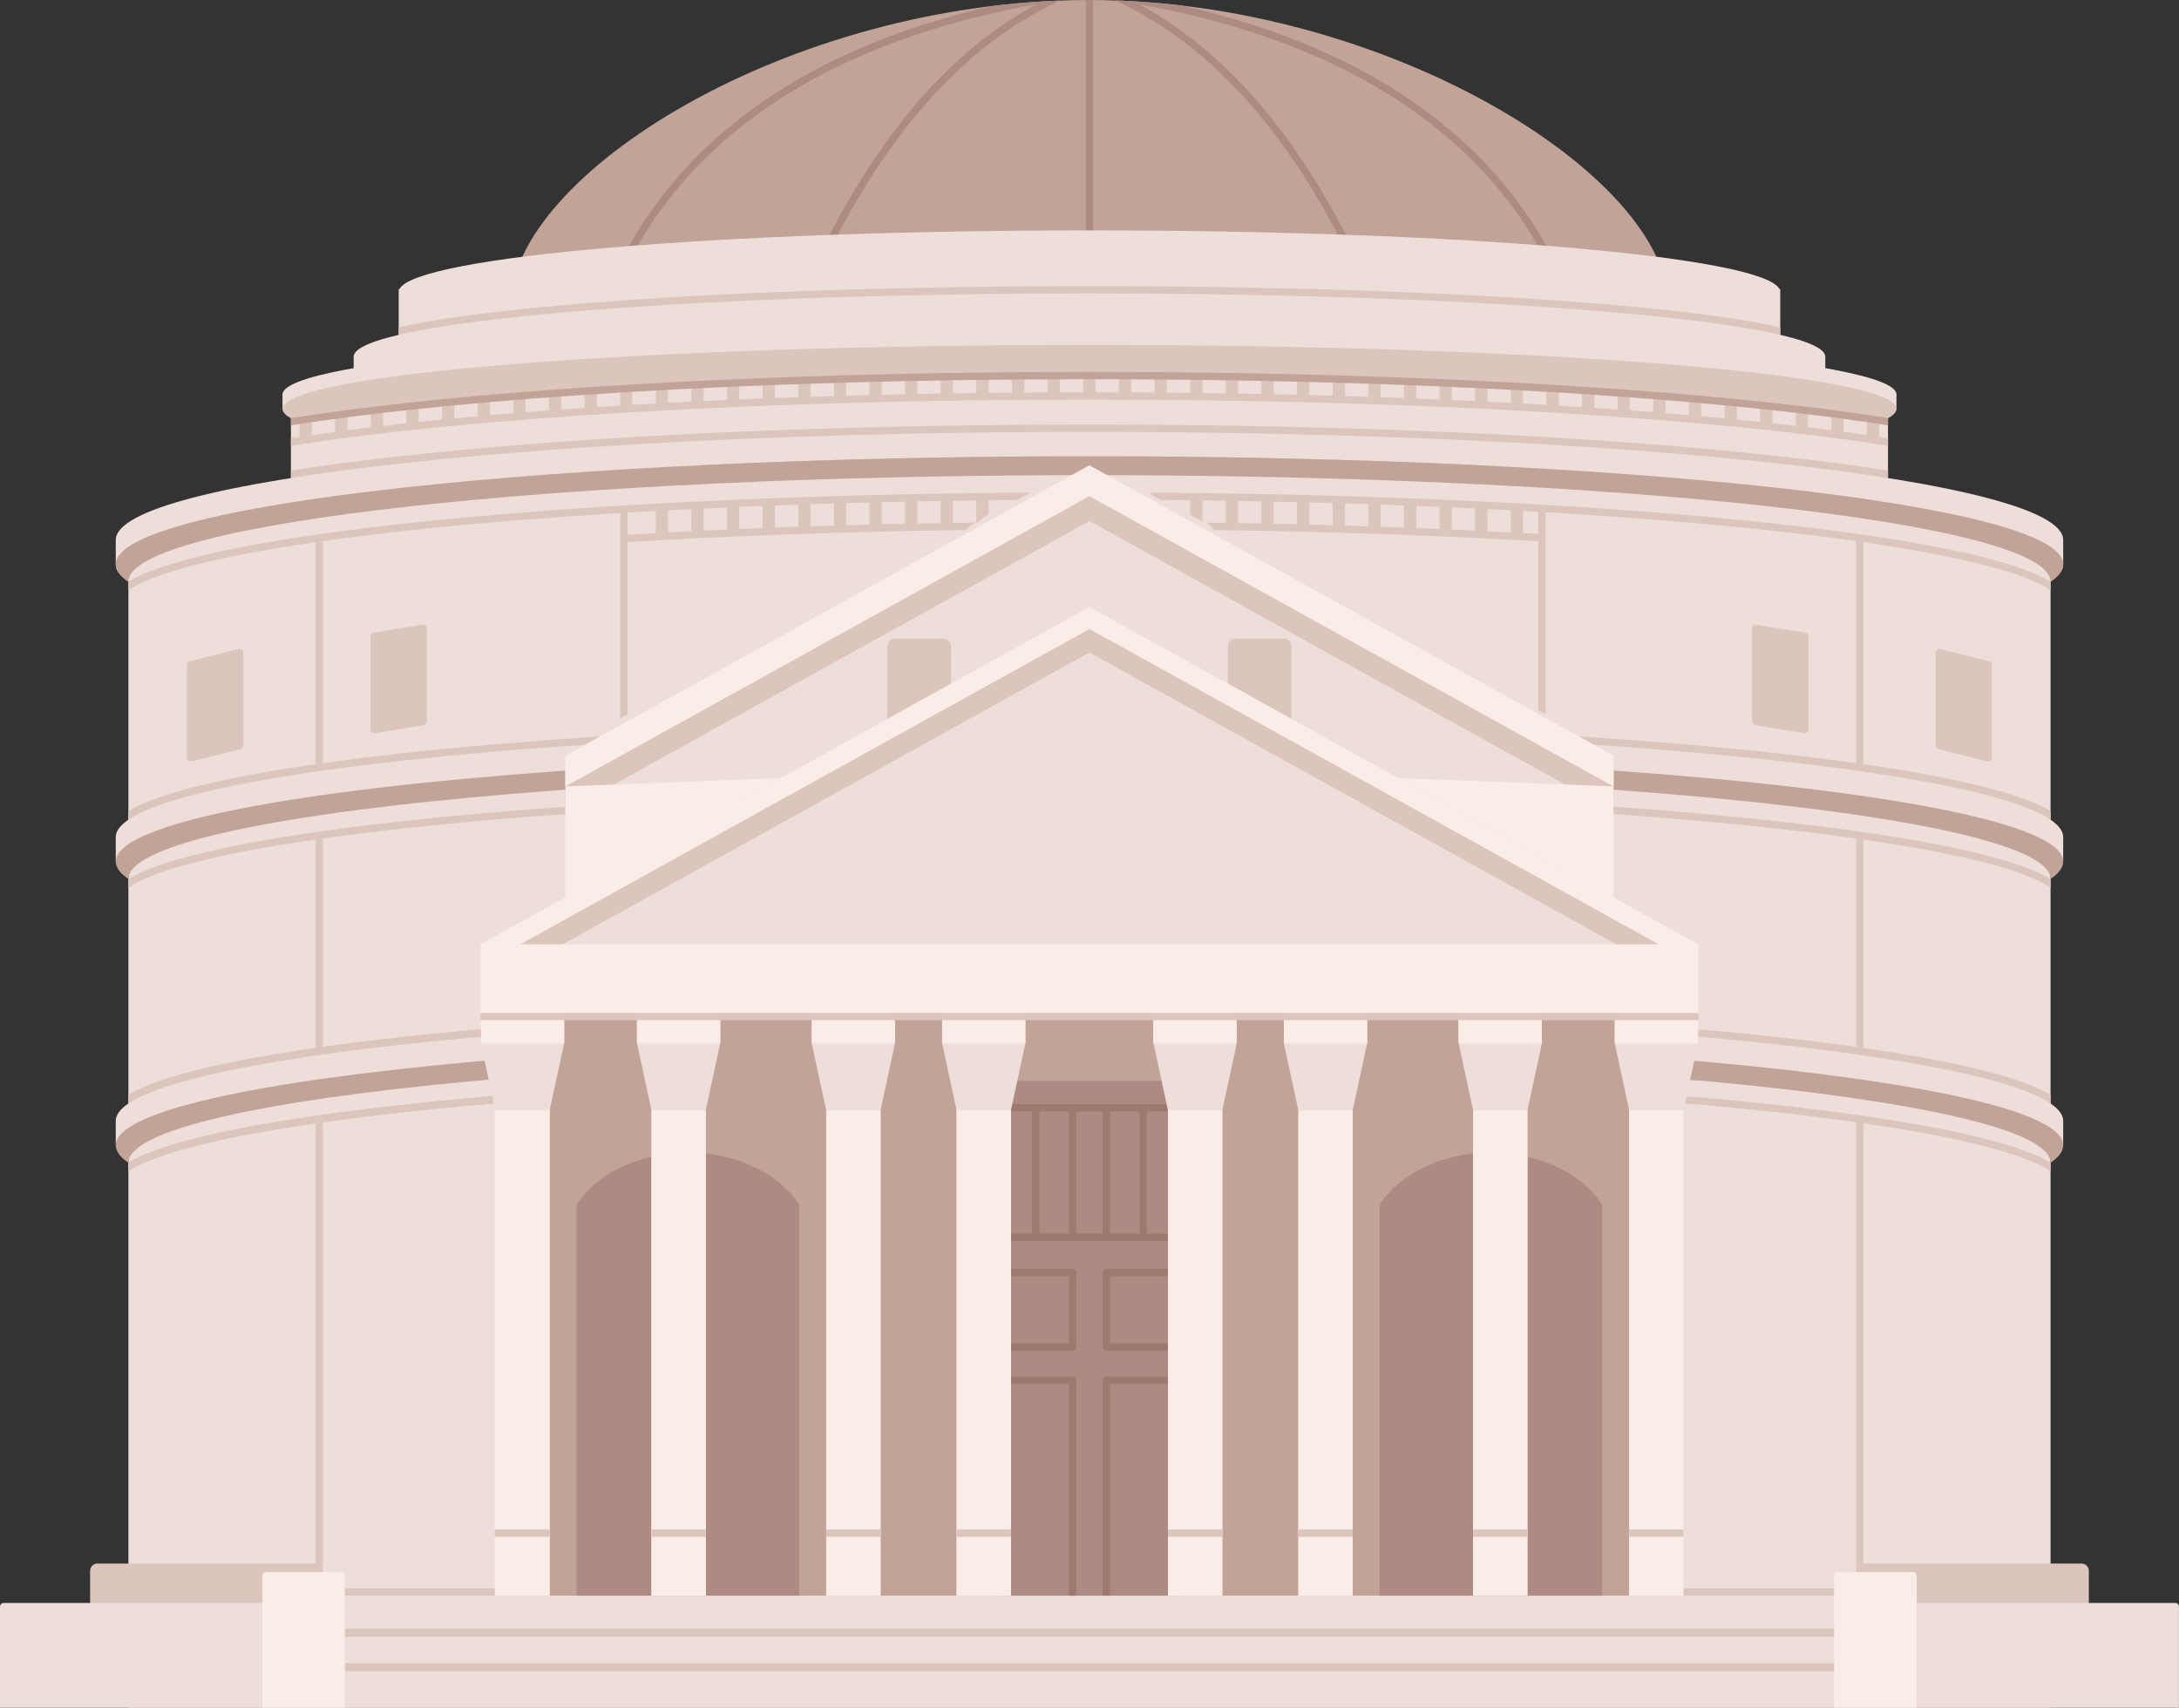 <?xml version="1.0" encoding="UTF-8"?><svg xmlns="http://www.w3.org/2000/svg" xmlns:xlink="http://www.w3.org/1999/xlink" height="1415.9" preserveAspectRatio="xMidYMid meet" version="1.0" viewBox="0.0 0.0 1806.4 1415.9" width="1806.4" zoomAndPan="magnify"><rect x="0.0" y="0.0" width="1806.4" height="1415.9" fill="#333333" stroke="none"/><defs><clipPath id="a"><path d="M 106 482 L 1700 482 L 1700 1415.949 L 106 1415.949 Z M 106 482"/></clipPath><clipPath id="b"><path d="M 0 1329 L 1806.359 1329 L 1806.359 1415.949 L 0 1415.949 Z M 0 1329"/></clipPath><clipPath id="c"><path d="M 217 1303 L 286 1303 L 286 1415.949 L 217 1415.949 Z M 217 1303"/></clipPath><clipPath id="d"><path d="M 1520 1303 L 1589 1303 L 1589 1415.949 L 1520 1415.949 Z M 1520 1303"/></clipPath></defs><g><g id="change1_1"><path d="M 1382.941 252.77 C 1382.941 359.27 1168.141 445.613 903.18 445.613 C 638.219 445.613 423.426 359.27 423.426 252.77 C 423.426 146.262 652.273 0.012 903.18 0.012 C 1149.672 0.012 1382.941 146.262 1382.941 252.77" fill="#c2a398"/></g><g id="change2_1"><path d="M 877.832 0.488 C 734.605 22.789 591.016 82.871 521.102 217.449 C 519.312 220.91 514.062 217.84 515.852 214.379 C 577.723 95.34 696.402 33.77 822.121 5.039 C 835.773 3.34 849.551 2.09 863.449 1.238 C 868.215 0.941 873.039 0.672 877.832 0.488" fill="#ad8b82"/></g><g id="change2_2"><path d="M 878.836 0.461 C 772.414 49.578 705.383 159.039 661.477 265.82 C 660.02 269.371 654.133 267.82 655.617 264.211 C 698.406 160.191 762.797 53.711 863.449 1.238 C 868.547 0.91 873.707 0.641 878.836 0.461" fill="#ad8b82"/></g><g id="change2_3"><path d="M 906.203 0.031 L 906.203 375.148 C 906.203 379.059 900.137 379.059 900.137 375.148 L 900.137 0.031 C 901.137 0 902.168 0 903.172 0 C 904.172 0 905.203 0 906.203 0.031" fill="#ad8b82"/></g><g id="change2_4"><path d="M 1282.512 217.449 C 1212.5 82.691 1068.672 22.641 925.262 0.422 C 930.148 0.578 935.004 0.762 939.855 1.059 C 953.059 1.82 966.164 2.969 979.184 4.52 C 1105.719 33.012 1225.52 94.609 1287.73 214.379 C 1289.551 217.84 1284.301 220.91 1282.512 217.449" fill="#ad8b82"/></g><g id="change2_5"><path d="M 1142.129 265.82 C 1098.23 158.98 1031.129 49.461 924.594 0.391 C 929.691 0.551 934.789 0.762 939.855 1.059 C 1040.66 53.5 1105.172 160.07 1147.988 264.211 C 1149.48 267.82 1143.59 269.371 1142.129 265.82" fill="#ad8b82"/></g><g id="change3_2"><path d="M 903.18 243.309 C 566.285 243.309 293.176 266.789 293.176 295.77 L 293.176 307.609 L 305.797 307.609 L 305.797 306.43 C 363.086 330.289 608.77 348.219 903.18 348.219 C 1197.59 348.219 1443.281 330.289 1500.559 306.43 L 1500.559 307.609 L 1513.191 307.609 L 1513.191 295.77 C 1513.191 266.789 1240.078 243.309 903.18 243.309" fill="#edded9"/></g><g id="change3_3"><path d="M 1475.219 239.719 C 1461.551 212.629 1210.691 191.031 903.18 191.031 C 595.672 191.031 344.809 212.629 331.141 239.719 L 330.523 239.719 L 330.523 280.871 L 419.262 280.871 C 520.805 295.129 699.57 304.602 903.18 304.602 C 1106.789 304.602 1285.559 295.129 1387.102 280.871 L 1475.84 280.871 L 1475.84 239.719 L 1475.219 239.719" fill="#edded9"/></g><g id="change4_1"><path d="M 1466.461 269.398 C 1435.512 263.121 1391.289 257.469 1335.039 252.621 C 1283.301 248.16 1223.91 244.609 1159.398 242.059 C 1080.109 238.898 993.113 237.23 903.172 237.23 C 813.23 237.23 726.23 238.898 646.973 242.059 C 582.457 244.609 523.074 248.16 471.336 252.621 C 415.078 257.469 370.863 263.121 339.914 269.398 C 336.605 270.07 333.48 270.73 330.535 271.398 L 330.535 277.621 C 416.289 257.602 640.324 243.301 903.172 243.301 C 1166.051 243.301 1390.078 257.602 1475.828 277.621 L 1475.828 271.398 C 1472.891 270.73 1469.77 270.07 1466.461 269.398" fill="#dbc5bd"/></g><g id="change3_4"><path d="M 1710.398 467.875 C 1710.398 517.336 1349 557.43 903.18 557.43 C 457.367 557.43 95.961 517.336 95.961 467.875 C 95.961 418.414 457.367 378.32 903.18 378.32 C 1349 378.32 1710.398 418.414 1710.398 467.875" fill="#edded9"/></g><g clip-path="url(#a)" id="change3_20"><path d="M 1699.922 1415.949 L 106.441 1415.949 L 106.441 482.367 L 1699.922 482.367 L 1699.922 1415.949" fill="#edded9"/></g><g id="change3_5"><path d="M 903.18 358.09 C 457.367 358.09 95.961 398.18 95.961 447.645 L 95.961 467.875 L 112.664 467.875 L 112.664 465.848 C 188.473 506.578 513.586 537.199 903.18 537.199 C 1292.77 537.199 1617.891 506.578 1693.699 465.848 L 1693.699 467.875 L 1710.398 467.875 L 1710.398 447.645 C 1710.398 398.18 1349 358.09 903.18 358.09" fill="#edded9"/></g><g id="change3_6"><path d="M 903.18 604.582 C 457.367 604.582 95.961 644.676 95.961 694.137 L 95.961 714.367 L 112.664 714.367 L 112.664 712.34 C 188.473 753.07 513.586 783.691 903.18 783.691 C 1292.77 783.691 1617.891 753.07 1693.699 712.34 L 1693.699 714.367 L 1710.398 714.367 L 1710.398 694.137 C 1710.398 644.676 1349 604.582 903.18 604.582" fill="#edded9"/></g><g id="change3_7"><path d="M 903.18 839.867 C 457.367 839.867 95.961 879.965 95.961 929.426 L 95.961 949.656 L 112.664 949.656 L 112.664 947.629 C 188.473 988.359 513.586 1018.98 903.18 1018.98 C 1292.77 1018.98 1617.891 988.359 1693.699 947.629 L 1693.699 949.656 L 1710.398 949.656 L 1710.398 929.426 C 1710.398 879.965 1349 839.867 903.18 839.867" fill="#edded9"/></g><g id="change4_2"><path d="M 1544.75 931.344 L 1544.75 1296.441 L 1538.711 1296.441 L 1538.711 930.496 C 1540.738 930.797 1542.738 931.07 1544.75 931.344" fill="#dbc5bd"/></g><g id="change3_8"><path d="M 1572.172 327.09 C 1572.172 356.422 1272.648 380.191 903.18 380.191 C 533.707 380.191 234.188 356.422 234.188 327.09 C 234.188 297.762 533.707 273.988 903.18 273.988 C 1272.648 273.988 1572.172 297.762 1572.172 327.09" fill="#edded9"/></g><g id="change3_9"><path d="M 234.188 327.09 L 234.188 339.09 L 248.031 339.09 L 248.031 327.09 L 234.188 327.09" fill="#edded9"/></g><g id="change3_10"><path d="M 1558.328 327.09 L 1558.328 339.09 L 1572.172 339.09 L 1572.172 327.09 L 1558.328 327.09" fill="#edded9"/></g><g id="change4_3"><path d="M 1572.172 339.09 C 1572.172 368.41 1272.648 392.191 903.18 392.191 C 533.707 392.191 234.188 368.41 234.188 339.09 C 234.188 309.762 533.707 285.98 903.18 285.98 C 1272.648 285.98 1572.172 309.762 1572.172 339.09" fill="#dbc5bd"/></g><g id="change3_11"><path d="M 1565.172 346.512 L 1565.172 416.609 C 1419.238 393.461 1177.148 378.309 903.172 378.309 C 629.188 378.309 387.098 393.461 241.172 416.609 L 241.172 346.512 C 241.172 346.512 439.441 310.012 903.172 310.012 C 1341.711 310.012 1565.172 346.512 1565.172 346.512" fill="#edded9"/></g><g id="change4_4"><path d="M 553.801 442.266 L 543.648 442.266 L 543.648 420.348 L 553.801 420.348 L 553.801 442.266" fill="#dbc5bd"/></g><g id="change4_5"><path d="M 583.324 440.676 L 573.176 440.676 L 573.176 418.758 L 583.324 418.758 L 583.324 440.676" fill="#dbc5bd"/></g><g id="change4_6"><path d="M 612.852 439.246 L 602.699 439.246 L 602.699 417.332 L 612.852 417.332 L 612.852 439.246" fill="#dbc5bd"/></g><g id="change4_7"><path d="M 642.406 437.977 L 632.254 437.977 L 632.254 416.059 L 642.406 416.059 L 642.406 437.977" fill="#dbc5bd"/></g><g id="change4_8"><path d="M 671.93 436.84 L 661.781 436.84 L 661.781 414.93 L 671.93 414.93 L 671.93 436.84" fill="#dbc5bd"/></g><g id="change4_9"><path d="M 701.457 435.848 L 691.305 435.848 L 691.305 413.93 L 701.457 413.93 L 701.457 435.848" fill="#dbc5bd"/></g><g id="change4_10"><path d="M 730.98 435.008 L 720.832 435.008 L 720.832 413.09 L 730.98 413.09 L 730.98 435.008" fill="#dbc5bd"/></g><g id="change4_11"><path d="M 760.508 434.266 L 750.355 434.266 L 750.355 412.352 L 760.508 412.352 L 760.508 434.266" fill="#dbc5bd"/></g><g id="change4_12"><path d="M 790.031 433.691 L 779.883 433.691 L 779.883 411.781 L 790.031 411.781 L 790.031 433.691" fill="#dbc5bd"/></g><g id="change4_13"><path d="M 816 428.719 C 817.145 427.855 818.359 427.113 819.586 426.391 L 819.586 411.328 L 809.434 411.328 L 809.434 433.242 L 810.246 433.242 C 812.145 431.715 814.047 430.188 816 428.719" fill="#dbc5bd"/></g><g id="change4_14"><path d="M 1252.469 442.266 L 1262.621 442.266 L 1262.621 420.348 L 1252.469 420.348 L 1252.469 442.266" fill="#dbc5bd"/></g><g id="change4_15"><path d="M 1222.941 440.676 L 1233.09 440.676 L 1233.09 418.758 L 1222.941 418.758 L 1222.941 440.676" fill="#dbc5bd"/></g><g id="change4_16"><path d="M 1193.422 439.246 L 1203.57 439.246 L 1203.57 417.332 L 1193.422 417.332 L 1193.422 439.246" fill="#dbc5bd"/></g><g id="change4_17"><path d="M 1163.859 437.977 L 1174.012 437.977 L 1174.012 416.059 L 1163.859 416.059 L 1163.859 437.977" fill="#dbc5bd"/></g><g id="change4_18"><path d="M 1134.34 436.84 L 1144.488 436.84 L 1144.488 414.93 L 1134.34 414.93 L 1134.34 436.84" fill="#dbc5bd"/></g><g id="change4_19"><path d="M 1104.809 435.848 L 1114.961 435.848 L 1114.961 413.93 L 1104.809 413.93 L 1104.809 435.848" fill="#dbc5bd"/></g><g id="change4_20"><path d="M 1075.289 435.008 L 1085.441 435.008 L 1085.441 413.09 L 1075.289 413.09 L 1075.289 435.008" fill="#dbc5bd"/></g><g id="change4_21"><path d="M 1045.762 434.266 L 1055.91 434.266 L 1055.91 412.352 L 1045.762 412.352 L 1045.762 434.266" fill="#dbc5bd"/></g><g id="change4_22"><path d="M 1016.238 433.691 L 1026.391 433.691 L 1026.391 411.781 L 1016.238 411.781 L 1016.238 433.691" fill="#dbc5bd"/></g><g id="change4_23"><path d="M 987.027 426.945 C 988.504 427.965 990.031 428.855 991.668 429.598 C 993.52 430.438 995.203 431.348 996.832 432.336 L 996.832 411.328 L 986.684 411.328 L 986.684 426.664 C 986.812 426.77 986.938 426.875 987.027 426.945" fill="#dbc5bd"/></g><g id="change4_24"><path d="M 258.52 366.961 L 248.367 368.379 L 248.367 346.461 L 258.52 346.461 L 258.52 366.961" fill="#dbc5bd"/></g><g id="change4_25"><path d="M 288.047 362.879 L 277.895 363.98 L 277.895 342.07 L 288.047 342.07 L 288.047 362.879" fill="#dbc5bd"/></g><g id="change4_26"><path d="M 317.57 359.238 L 307.422 360.211 L 307.422 338.301 L 317.57 338.301 L 317.57 359.238" fill="#dbc5bd"/></g><g id="change4_27"><path d="M 347.094 355.809 L 336.945 355.809 L 336.945 333.898 L 347.094 333.898 L 347.094 355.809" fill="#dbc5bd"/></g><g id="change4_28"><path d="M 376.621 353 L 366.469 353.449 L 366.469 331.531 L 376.621 331.531 L 376.621 353" fill="#dbc5bd"/></g><g id="change4_29"><path d="M 406.176 350.309 L 396.023 350.57 L 396.023 328.66 L 406.176 328.66 L 406.176 350.309" fill="#dbc5bd"/></g><g id="change4_30"><path d="M 435.699 347.871 L 425.551 348.039 L 425.551 326.121 L 435.699 326.121 L 435.699 347.871" fill="#dbc5bd"/></g><g id="change4_31"><path d="M 465.227 345.531 L 455.074 345.691 L 455.074 323.77 L 465.227 323.77 L 465.227 345.531" fill="#dbc5bd"/></g><g id="change4_32"><path d="M 494.75 343.59 L 484.602 343.59 L 484.602 321.672 L 494.75 321.672 L 494.75 343.59" fill="#dbc5bd"/></g><g id="change4_33"><path d="M 524.277 341.621 L 514.125 341.621 L 514.125 319.699 L 524.277 319.699 L 524.277 341.621" fill="#dbc5bd"/></g><g id="change4_34"><path d="M 553.801 339.859 L 543.648 339.859 L 543.648 317.941 L 553.801 317.941 L 553.801 339.859" fill="#dbc5bd"/></g><g id="change4_35"><path d="M 583.324 338.27 L 573.176 338.27 L 573.176 316.352 L 583.324 316.352 L 583.324 338.27" fill="#dbc5bd"/></g><g id="change4_36"><path d="M 612.852 336.84 L 602.699 336.84 L 602.699 314.922 L 612.852 314.922 L 612.852 336.84" fill="#dbc5bd"/></g><g id="change4_37"><path d="M 642.406 335.57 L 632.254 335.57 L 632.254 313.648 L 642.406 313.648 L 642.406 335.57" fill="#dbc5bd"/></g><g id="change4_38"><path d="M 671.93 334.43 L 661.781 334.43 L 661.781 312.52 L 671.93 312.52 L 671.93 334.43" fill="#dbc5bd"/></g><g id="change4_39"><path d="M 701.457 333.441 L 691.305 333.441 L 691.305 311.531 L 701.457 311.531 L 701.457 333.441" fill="#dbc5bd"/></g><g id="change4_40"><path d="M 730.98 332.602 L 720.832 332.602 L 720.832 310.68 L 730.98 310.68 L 730.98 332.602" fill="#dbc5bd"/></g><g id="change4_41"><path d="M 760.508 331.859 L 750.355 331.859 L 750.355 309.941 L 760.508 309.941 L 760.508 331.859" fill="#dbc5bd"/></g><g id="change4_42"><path d="M 790.031 331.281 L 779.883 331.281 L 779.883 309.371 L 790.031 309.371 L 790.031 331.281" fill="#dbc5bd"/></g><g id="change4_43"><path d="M 819.586 330.84 L 809.434 330.84 L 809.434 308.922 L 819.586 308.922 L 819.586 330.84" fill="#dbc5bd"/></g><g id="change4_44"><path d="M 849.109 330.43 L 838.961 330.43 L 838.961 308.512 L 849.109 308.512 L 849.109 330.43" fill="#dbc5bd"/></g><g id="change4_45"><path d="M 878.637 330.238 L 868.484 330.238 L 868.484 308.32 L 878.637 308.32 L 878.637 330.238" fill="#dbc5bd"/></g><g id="change4_46"><path d="M 908.16 330.102 L 898.012 330.102 L 898.012 308.191 L 908.16 308.191 L 908.16 330.102" fill="#dbc5bd"/></g><g id="change4_47"><path d="M 1547.75 366.949 L 1557.898 368.379 L 1557.898 346.461 L 1547.75 346.461 L 1547.75 366.949" fill="#dbc5bd"/></g><g id="change4_48"><path d="M 1518.219 362.871 L 1528.371 363.98 L 1528.371 342.07 L 1518.219 342.07 L 1518.219 362.871" fill="#dbc5bd"/></g><g id="change4_49"><path d="M 1488.699 359.23 L 1498.852 360.211 L 1498.852 338.301 L 1488.699 338.301 L 1488.699 359.23" fill="#dbc5bd"/></g><g id="change4_50"><path d="M 1459.172 355.809 L 1469.32 355.809 L 1469.32 333.898 L 1459.172 333.898 L 1459.172 355.809" fill="#dbc5bd"/></g><g id="change4_51"><path d="M 1429.648 352.988 L 1439.801 353.449 L 1439.801 331.531 L 1429.648 331.531 L 1429.648 352.988" fill="#dbc5bd"/></g><g id="change4_52"><path d="M 1400.09 350.309 L 1410.238 350.57 L 1410.238 328.66 L 1400.09 328.66 L 1400.09 350.309" fill="#dbc5bd"/></g><g id="change4_53"><path d="M 1370.57 347.691 L 1380.719 348.039 L 1380.719 326.121 L 1370.57 326.121 L 1370.57 347.691" fill="#dbc5bd"/></g><g id="change4_54"><path d="M 1341.039 345.691 L 1351.191 345.691 L 1351.191 323.77 L 1341.039 323.77 L 1341.039 345.691" fill="#dbc5bd"/></g><g id="change4_55"><path d="M 1311.52 343.59 L 1321.672 343.59 L 1321.672 321.672 L 1311.52 321.672 L 1311.52 343.59" fill="#dbc5bd"/></g><g id="change4_56"><path d="M 1281.988 341.621 L 1292.141 341.621 L 1292.141 319.699 L 1281.988 319.699 L 1281.988 341.621" fill="#dbc5bd"/></g><g id="change4_57"><path d="M 1252.469 339.859 L 1262.621 339.859 L 1262.621 317.941 L 1252.469 317.941 L 1252.469 339.859" fill="#dbc5bd"/></g><g id="change4_58"><path d="M 1222.941 338.27 L 1233.09 338.27 L 1233.09 316.352 L 1222.941 316.352 L 1222.941 338.27" fill="#dbc5bd"/></g><g id="change4_59"><path d="M 1193.422 336.84 L 1203.57 336.84 L 1203.57 314.922 L 1193.422 314.922 L 1193.422 336.84" fill="#dbc5bd"/></g><g id="change4_60"><path d="M 1163.859 335.57 L 1174.012 335.57 L 1174.012 313.648 L 1163.859 313.648 L 1163.859 335.57" fill="#dbc5bd"/></g><g id="change4_61"><path d="M 1134.34 334.43 L 1144.488 334.43 L 1144.488 312.52 L 1134.34 312.52 L 1134.34 334.43" fill="#dbc5bd"/></g><g id="change4_62"><path d="M 1104.809 333.441 L 1114.961 333.441 L 1114.961 311.531 L 1104.809 311.531 L 1104.809 333.441" fill="#dbc5bd"/></g><g id="change4_63"><path d="M 1075.289 332.602 L 1085.441 332.602 L 1085.441 310.68 L 1075.289 310.68 L 1075.289 332.602" fill="#dbc5bd"/></g><g id="change4_64"><path d="M 1045.762 331.859 L 1055.91 331.859 L 1055.91 309.941 L 1045.762 309.941 L 1045.762 331.859" fill="#dbc5bd"/></g><g id="change4_65"><path d="M 1016.238 331.281 L 1026.391 331.281 L 1026.391 309.371 L 1016.238 309.371 L 1016.238 331.281" fill="#dbc5bd"/></g><g id="change4_66"><path d="M 986.684 330.84 L 996.832 330.84 L 996.832 308.922 L 986.684 308.922 L 986.684 330.84" fill="#dbc5bd"/></g><g id="change4_67"><path d="M 957.156 330.43 L 967.309 330.43 L 967.309 308.512 L 957.156 308.512 L 957.156 330.43" fill="#dbc5bd"/></g><g id="change4_68"><path d="M 927.633 330.238 L 937.781 330.238 L 937.781 308.32 L 927.633 308.32 L 927.633 330.238" fill="#dbc5bd"/></g><g id="change4_69"><path d="M 455.711 788.914 L 904.656 540.176 L 903.148 521.453 L 424.004 786.938 L 455.711 788.914" fill="#dbc5bd"/></g><g id="change4_70"><path d="M 1350.609 788.914 L 901.66 540.176 L 903.148 521.453 L 1382.309 786.938 L 1350.609 788.914" fill="#dbc5bd"/></g><g id="change4_71"><path d="M 267.633 1368.57 L 74.695 1368.57 L 74.695 1302.512 C 74.695 1299.16 77.41 1296.441 80.766 1296.441 L 267.633 1296.441 L 267.633 1368.57" fill="#dbc5bd"/></g><g id="change4_72"><path d="M 1731.66 1368.57 L 1538.711 1368.57 L 1538.711 1296.441 L 1725.59 1296.441 C 1728.941 1296.441 1731.66 1299.16 1731.66 1302.512 L 1731.66 1368.57" fill="#dbc5bd"/></g><g id="change4_73"><path d="M 157.844 945.004 C 134.633 951.07 117.609 957.383 106.441 964.09 L 106.441 971.281 C 138.637 949.254 243.203 929.922 392.137 916.418 L 409.418 914.988 L 408.094 908.84 L 392.137 910.289 C 371.23 912.199 351.078 914.203 331.719 916.359 C 257.285 924.613 198.812 934.262 157.844 945.004 Z M 1648.5 945.004 C 1607.559 934.262 1549.059 924.613 1474.648 916.359 C 1455.289 914.203 1435.109 912.172 1414.199 910.289 L 1398.18 909.023 L 1396.898 914.988 L 1414.199 916.387 C 1563.172 929.922 1667.73 949.254 1699.93 971.281 L 1699.93 964.09 C 1688.73 957.383 1671.711 951.07 1648.5 945.004" fill="#dbc5bd"/></g><g id="change1_2"><path d="M 898.695 839.867 L 410.641 839.867 L 410.641 1323.051 L 1393.051 1323.051 L 1393.051 839.867 L 898.695 839.867" fill="#c2a398"/></g><g id="change2_6"><path d="M 903.18 896.203 L 831.523 896.203 L 831.523 1323.051 L 974.793 1323.051 L 974.793 896.203 L 903.18 896.203" fill="#ad8b82"/></g><g id="change5_1"><path d="M 889.184 1119.91 L 831.527 1119.91 L 831.527 1113.84 L 889.184 1113.84 C 893.098 1113.84 893.098 1119.91 889.184 1119.91" fill="#9e796f"/></g><g id="change5_2"><path d="M 920.211 1028.93 L 831.527 1028.93 L 831.527 1022.859 L 920.211 1022.859 C 924.125 1022.859 924.125 1028.93 920.211 1028.93" fill="#9e796f"/></g><g id="change5_3"><path d="M 920.211 921.574 L 831.527 921.574 L 831.527 915.504 L 920.211 915.504 C 924.125 915.504 924.125 921.574 920.211 921.574" fill="#9e796f"/></g><g id="change5_4"><path d="M 892.094 1144.91 C 891.973 1146.309 891.004 1147.578 889.184 1147.578 L 831.527 1147.578 L 831.527 1141.512 L 889.184 1141.512 C 889.363 1141.512 889.574 1141.539 889.758 1141.57 C 891.457 1141.852 892.246 1143.422 892.094 1144.91" fill="#9e796f"/></g><g id="change5_5"><path d="M 889.184 1058.281 L 831.527 1058.281 L 831.527 1052.211 L 889.184 1052.211 C 893.098 1052.211 893.098 1058.281 889.184 1058.281" fill="#9e796f"/></g><g id="change5_6"><path d="M 892.211 1116.859 C 892.211 1096.531 892.211 1076.191 892.211 1055.859 C 892.211 1051.961 886.141 1051.949 886.141 1055.859 C 886.141 1076.191 886.141 1096.531 886.141 1116.859 C 886.141 1120.77 892.211 1120.77 892.211 1116.859" fill="#9e796f"/></g><g id="change5_7"><path d="M 892.211 1025.91 C 892.211 990.113 892.211 954.324 892.211 918.531 C 892.211 914.629 886.141 914.621 886.141 918.531 C 886.141 954.324 886.141 990.113 886.141 1025.91 C 886.141 1029.809 892.211 1029.82 892.211 1025.91" fill="#9e796f"/></g><g id="change5_8"><path d="M 892.215 1146.34 L 892.215 1322.609 C 892.215 1322.762 892.215 1322.91 892.188 1323.059 L 886.176 1323.059 C 886.148 1322.91 886.148 1322.762 886.148 1322.609 L 886.148 1146.34 C 886.148 1143.121 887.664 1141.512 889.184 1141.512 C 889.363 1141.512 889.574 1141.539 889.758 1141.57 C 890.82 1141.879 891.789 1142.969 892.094 1144.91 C 892.188 1145.328 892.215 1145.82 892.215 1146.34" fill="#9e796f"/></g><g id="change5_9"><path d="M 861.711 1025.91 C 861.711 990.113 861.711 954.324 861.711 918.531 C 861.711 914.629 855.641 914.621 855.641 918.531 C 855.641 954.324 855.641 990.113 855.641 1025.91 C 855.641 1029.809 861.711 1029.82 861.711 1025.91" fill="#9e796f"/></g><g id="change2_7"><path d="M 662.316 998.535 C 662.293 998.48 662.266 998.438 662.238 998.387 C 662.211 998.34 662.195 998.293 662.164 998.246 C 642.586 968.75 604.035 955.883 570.309 955.336 C 536.574 955.883 498.027 968.75 478.449 998.246 C 478.422 998.293 478.406 998.336 478.379 998.383 C 478.352 998.434 478.32 998.48 478.297 998.535 C 477.977 999.148 477.922 999.746 478.07 1000.281 C 478.07 1066.75 478.07 1133.23 478.07 1199.711 C 478.07 1240.82 478.07 1323.051 478.07 1323.051 L 662.543 1323.051 C 662.543 1323.051 662.543 1189.672 662.543 1122.988 C 662.543 1082.078 662.543 1041.18 662.543 1000.281 C 662.691 999.75 662.641 999.148 662.316 998.535" fill="#ad8b82"/></g><g id="change4_74"><path d="M 1474.648 378.262 C 1321.961 361.328 1119.012 352.012 903.172 352.012 C 687.359 352.012 484.414 361.328 331.719 378.262 C 298.281 381.969 268.027 385.941 241.172 390.191 L 241.172 396.352 C 387.098 373.23 629.188 358.078 903.172 358.078 C 1177.148 358.078 1419.238 373.23 1565.172 396.352 L 1565.172 390.191 C 1538.309 385.941 1508.09 381.969 1474.648 378.262" fill="#dbc5bd"/></g><g id="change1_3"><path d="M 1474.648 334.602 C 1321.961 317.672 1119.012 308.352 903.172 308.352 C 687.359 308.352 484.414 317.672 331.719 334.602 C 298.281 338.301 268.027 342.281 241.172 346.531 L 241.172 352.691 C 387.098 329.559 629.188 314.422 903.172 314.422 C 1177.148 314.422 1419.238 329.559 1565.172 352.691 L 1565.172 346.531 C 1538.309 342.281 1508.09 338.301 1474.648 334.602" fill="#c2a398"/></g><g id="change4_75"><path d="M 483.293 611.543 C 428.852 615.215 377.965 619.645 331.719 624.773 C 257.285 633.027 198.812 642.676 157.844 653.418 C 134.633 659.488 117.609 665.797 106.441 672.504 L 106.441 679.695 C 144.039 653.965 280.316 631.934 470.73 618.492 C 475.434 618.188 480.164 617.855 484.961 617.551 L 497.523 610.602 C 492.758 610.906 487.996 611.207 483.293 611.543" fill="#dbc5bd"/></g><g id="change4_76"><path d="M 463.859 669.242 C 416.719 672.633 372.418 676.605 331.719 681.117 C 257.285 689.371 198.812 699.02 157.844 709.762 C 134.633 715.832 117.609 722.145 106.441 728.852 L 106.441 736.043 C 143.582 710.621 277.062 688.82 463.859 675.336 L 468.629 674.988 L 468.625 668.945 L 463.859 669.242" fill="#dbc5bd"/></g><g id="change4_77"><path d="M 157.844 888.711 C 134.633 894.777 117.609 901.09 106.441 907.797 L 106.441 914.988 C 138.637 892.957 243.203 873.629 392.137 860.125 L 398.672 859.512 L 398.672 853.523 L 392.137 853.996 C 371.23 855.906 351.078 857.91 331.719 860.062 C 257.285 868.316 198.812 877.969 157.844 888.711 Z M 1648.5 888.711 C 1607.559 877.969 1549.059 868.316 1474.648 860.062 C 1455.289 857.91 1435.109 855.879 1414.199 853.996 L 1407.699 853.562 L 1407.52 859.555 L 1414.199 860.094 C 1563.172 873.629 1667.73 892.957 1699.93 914.988 L 1699.93 907.797 C 1688.73 901.09 1671.711 894.777 1648.5 888.711" fill="#dbc5bd"/></g><g clip-path="url(#b)" id="change3_1"><path d="M 1806.359 1415.949 L 0 1415.949 L 0 1332.148 C 0 1330.48 1.359 1329.121 3.035 1329.121 L 1803.328 1329.121 C 1805 1329.121 1806.359 1330.48 1806.359 1332.148 L 1806.359 1415.949" fill="#edded9"/></g><g id="change4_78"><path d="M 199.379 621.184 L 158.762 631.34 C 156.848 631.816 154.992 630.367 154.992 628.395 L 154.992 551.242 C 154.992 549.848 155.938 548.637 157.289 548.297 L 197.906 538.145 C 199.82 537.664 201.676 539.113 201.676 541.086 L 201.676 618.238 C 201.676 619.633 200.727 620.848 199.379 621.184" fill="#dbc5bd"/></g><g id="change4_79"><path d="M 351.312 601.312 L 310.699 607.863 C 308.855 608.16 307.18 606.734 307.18 604.867 L 307.18 527.605 C 307.18 526.117 308.262 524.848 309.73 524.609 L 350.348 518.059 C 352.191 517.762 353.863 519.184 353.863 521.055 L 353.863 598.316 C 353.863 599.805 352.785 601.074 351.312 601.312" fill="#dbc5bd"/></g><g id="change4_80"><path d="M 782.34 529.582 L 741.738 529.582 C 738.398 529.582 735.668 532.281 735.668 535.648 L 735.668 596.129 L 741.738 592.758 L 782.34 570.242 L 788.406 566.906 L 788.406 535.648 C 788.406 532.281 785.707 529.582 782.34 529.582" fill="#dbc5bd"/></g><g id="change3_12"><path d="M 597.07 837.883 L 528.086 837.883 L 528.086 865.168 L 540.055 920.652 L 540.055 1323.051 L 585.102 1323.051 L 585.102 920.652 L 597.07 865.168 L 597.07 837.883" fill="#edded9"/></g><g id="change6_3"><path d="M 585.102 1323.059 L 540.055 1323.059 L 540.055 920.652 L 585.102 920.652 L 585.102 1323.059" fill="#faede8"/></g><g id="change4_81"><path d="M 585.102 1268.199 L 585.102 1274.27 L 540.055 1274.27 L 540.055 1268.199 L 585.102 1268.199" fill="#dbc5bd"/></g><g id="change3_13"><path d="M 741.945 837.883 L 672.961 837.883 L 672.961 865.168 L 684.93 920.652 L 684.93 1323.051 L 729.977 1323.051 L 729.977 920.652 L 741.945 865.168 L 741.945 837.883" fill="#edded9"/></g><g id="change6_4"><path d="M 729.977 1323.051 L 684.93 1323.051 L 684.93 920.652 L 729.977 920.652 L 729.977 1323.051" fill="#faede8"/></g><g id="change4_82"><path d="M 729.977 1268.199 L 729.977 1274.27 L 684.922 1274.27 L 684.922 1268.199 L 729.977 1268.199" fill="#dbc5bd"/></g><g id="change3_14"><path d="M 850.031 837.883 L 781.047 837.883 L 781.047 865.168 L 793.016 920.652 L 793.016 1323.051 L 838.062 1323.051 L 838.062 920.652 L 850.031 865.168 L 850.031 837.883" fill="#edded9"/></g><g id="change6_5"><path d="M 838.066 1323.051 L 793.016 1323.051 L 793.016 920.652 L 838.066 920.652 L 838.066 1323.051" fill="#faede8"/></g><g id="change4_83"><path d="M 838.066 1268.199 L 838.066 1274.27 L 793.008 1274.27 L 793.008 1268.199 L 838.066 1268.199" fill="#dbc5bd"/></g><g id="change3_15"><path d="M 467.656 837.883 L 398.672 837.883 L 398.672 865.168 L 410.641 920.652 L 410.641 1323.051 L 455.688 1323.051 L 455.688 920.652 L 467.656 865.168 L 467.656 837.883" fill="#edded9"/></g><g id="change6_6"><path d="M 455.688 1323.059 L 410.137 1323.059 L 410.137 920.652 L 455.688 920.652 L 455.688 1323.059" fill="#faede8"/></g><g id="change4_84"><path d="M 455.688 1268.199 L 455.688 1274.27 L 410.137 1274.27 L 410.137 1268.199 L 455.688 1268.199" fill="#dbc5bd"/></g><g id="change4_85"><path d="M 898.773 413.73 L 468.629 652.051 C 468.609 654.73 468.598 670.262 468.598 672.801 L 907.012 429.844 L 903.148 411.309 L 898.773 413.73" fill="#dbc5bd"/></g><g id="change6_7"><path d="M 647.145 645.148 L 468.629 652.051 C 468.633 654.383 468.598 743.051 468.598 745.094 C 468.598 745.094 643.066 646.703 647.145 645.148" fill="#faede8"/></g><g id="change4_86"><path d="M 848.027 411.57 C 850.215 410.488 852.387 409.441 854.574 408.43 C 657.035 409.719 472.895 418.859 331.719 434.543 C 257.285 442.797 198.812 452.414 157.844 463.156 C 134.633 469.258 117.609 475.535 106.441 482.242 L 106.441 489.434 C 165.664 448.934 469.527 417.57 844.25 414.57 C 845.152 413.43 846.367 412.398 848.027 411.57" fill="#dbc5bd"/></g><g id="change4_87"><path d="M 1648.5 463.156 C 1607.559 452.414 1549.059 442.797 1474.648 434.543 C 1333.73 418.887 1150 409.75 952.836 408.43 C 953.875 409.398 954.961 410.352 956.188 411.199 C 957.312 411.828 958.441 412.469 959.578 413.129 C 960.336 413.57 960.984 414.059 961.578 414.57 C 1336.59 417.539 1640.711 448.914 1699.93 489.434 L 1699.93 482.242 C 1688.73 475.535 1671.711 469.258 1648.5 463.156" fill="#dbc5bd"/></g><g id="change4_88"><path d="M 800.941 439.16 C 803.254 436.73 805.918 434.828 808.797 433.277 C 705.871 434.598 607.316 438.07 517.438 443.504 L 517.438 449.609 C 603.574 444.402 699.199 440.883 800.711 439.457 C 800.797 439.359 800.848 439.258 800.941 439.16" fill="#dbc5bd"/></g><g id="change4_89"><path d="M 999.805 433.312 C 1002.641 434.91 1004.898 436.934 1006.359 439.469 C 1103.199 440.84 1194.672 444.113 1277.641 448.941 L 1277.641 442.836 C 1191.48 437.824 1097.641 434.598 999.805 433.312" fill="#dbc5bd"/></g><g id="change5_10"><path d="M 917.137 1119.91 L 974.789 1119.91 L 974.789 1113.84 L 917.137 1113.84 C 913.223 1113.84 913.223 1119.91 917.137 1119.91" fill="#9e796f"/></g><g id="change5_11"><path d="M 886.105 1028.93 L 974.789 1028.93 L 974.789 1022.859 L 886.105 1022.859 C 882.191 1022.859 882.191 1028.93 886.105 1028.93" fill="#9e796f"/></g><g id="change5_12"><path d="M 886.105 921.574 L 974.789 921.574 L 974.789 915.504 L 886.105 915.504 C 882.191 915.504 882.191 921.574 886.105 921.574" fill="#9e796f"/></g><g id="change5_13"><path d="M 914.223 1144.91 C 914.344 1146.309 915.316 1147.578 917.137 1147.578 L 974.789 1147.578 L 974.789 1141.512 L 917.137 1141.512 C 916.953 1141.512 916.742 1141.539 916.559 1141.57 C 914.859 1141.852 914.07 1143.422 914.223 1144.91" fill="#9e796f"/></g><g id="change5_14"><path d="M 917.137 1058.281 L 974.789 1058.281 L 974.789 1052.211 L 917.137 1052.211 C 913.223 1052.211 913.223 1058.281 917.137 1058.281" fill="#9e796f"/></g><g id="change5_15"><path d="M 914.105 1116.859 C 914.105 1096.531 914.105 1076.191 914.105 1055.859 C 914.105 1051.961 920.176 1051.949 920.176 1055.859 C 920.176 1076.191 920.176 1096.531 920.176 1116.859 C 920.176 1120.77 914.105 1120.77 914.105 1116.859" fill="#9e796f"/></g><g id="change5_16"><path d="M 914.105 1025.91 C 914.105 990.113 914.105 954.324 914.105 918.531 C 914.105 914.629 920.176 914.621 920.176 918.531 C 920.176 954.324 920.176 990.113 920.176 1025.91 C 920.176 1029.809 914.105 1029.82 914.105 1025.91" fill="#9e796f"/></g><g id="change5_17"><path d="M 914.102 1146.34 L 914.102 1322.609 C 914.102 1322.762 914.102 1322.91 914.133 1323.059 L 920.141 1323.059 C 920.168 1322.91 920.168 1322.762 920.168 1322.609 L 920.168 1146.34 C 920.168 1143.121 918.652 1141.512 917.137 1141.512 C 916.953 1141.512 916.742 1141.539 916.559 1141.57 C 915.496 1141.879 914.527 1142.969 914.223 1144.91 C 914.133 1145.328 914.102 1145.82 914.102 1146.34" fill="#9e796f"/></g><g id="change5_18"><path d="M 944.605 1025.91 C 944.605 990.113 944.605 954.324 944.605 918.531 C 944.605 914.629 950.676 914.621 950.676 918.531 C 950.676 954.324 950.676 990.113 950.676 1025.91 C 950.676 1029.809 944.605 1029.82 944.605 1025.91" fill="#9e796f"/></g><g id="change2_8"><path d="M 1143.77 1000.281 C 1143.77 1041.18 1143.77 1082.078 1143.77 1122.988 C 1143.77 1189.672 1143.77 1323.051 1143.77 1323.051 L 1328.238 1323.051 C 1328.238 1323.051 1328.238 1240.82 1328.238 1199.711 C 1328.238 1133.23 1328.238 1066.75 1328.238 1000.281 C 1328.391 999.746 1328.34 999.148 1328.02 998.535 C 1328 998.48 1327.961 998.434 1327.941 998.383 C 1327.91 998.336 1327.898 998.293 1327.871 998.246 C 1308.289 968.75 1269.738 955.883 1236.012 955.336 C 1202.281 955.883 1163.73 968.75 1144.148 998.246 C 1144.121 998.293 1144.109 998.34 1144.078 998.387 C 1144.051 998.438 1144.02 998.48 1144 998.535 C 1143.68 999.148 1143.621 999.75 1143.77 1000.281" fill="#ad8b82"/></g><g id="change4_90"><path d="M 1017.91 535.648 L 1017.91 566.906 L 1023.98 570.242 L 1064.578 592.758 L 1070.648 596.129 L 1070.648 535.648 C 1070.648 532.281 1067.922 529.582 1064.578 529.582 L 1023.98 529.582 C 1020.609 529.582 1017.91 532.281 1017.91 535.648" fill="#dbc5bd"/></g><g id="change3_16"><path d="M 1209.25 865.168 L 1221.211 920.652 L 1221.211 1323.051 L 1266.262 1323.051 L 1266.262 920.652 L 1278.23 865.168 L 1278.23 837.883 L 1209.25 837.883 L 1209.25 865.168" fill="#edded9"/></g><g id="change6_8"><path d="M 1221.211 1322.82 L 1266.262 1322.82 L 1266.262 920.652 L 1221.211 920.652 L 1221.211 1322.82" fill="#faede8"/></g><g id="change4_91"><path d="M 1221.211 1268.199 L 1221.211 1274.27 L 1266.27 1274.27 L 1266.27 1268.199 L 1221.211 1268.199" fill="#dbc5bd"/></g><g id="change3_17"><path d="M 1064.371 865.168 L 1076.34 920.652 L 1076.34 1323.051 L 1121.391 1323.051 L 1121.391 920.652 L 1133.359 865.168 L 1133.359 837.883 L 1064.371 837.883 L 1064.371 865.168" fill="#edded9"/></g><g id="change6_9"><path d="M 1076.34 1323.051 L 1121.391 1323.051 L 1121.391 920.652 L 1076.34 920.652 L 1076.34 1323.051" fill="#faede8"/></g><g id="change4_92"><path d="M 1076.328 1268.199 L 1076.328 1274.27 L 1121.398 1274.27 L 1121.398 1268.199 L 1076.328 1268.199" fill="#dbc5bd"/></g><g id="change3_18"><path d="M 956.285 865.168 L 968.254 920.652 L 968.254 1323.051 L 1013.301 1323.051 L 1013.301 920.652 L 1025.27 865.168 L 1025.27 837.883 L 956.285 837.883 L 956.285 865.168" fill="#edded9"/></g><g id="change6_10"><path d="M 968.254 1323.059 L 1013.301 1323.059 L 1013.301 920.652 L 968.254 920.652 L 968.254 1323.059" fill="#faede8"/></g><g id="change4_93"><path d="M 968.25 1268.199 L 968.25 1274.27 L 1013.309 1274.27 L 1013.309 1268.199 L 968.25 1268.199" fill="#dbc5bd"/></g><g id="change3_19"><path d="M 1338.66 865.168 L 1350.629 920.652 L 1350.629 1323.051 L 1395.68 1323.051 L 1395.68 920.652 L 1407.648 865.168 L 1407.648 837.883 L 1338.66 837.883 L 1338.66 865.168" fill="#edded9"/></g><g id="change6_11"><path d="M 1350.629 1323.051 L 1395.68 1323.051 L 1395.68 920.652 L 1350.629 920.652 L 1350.629 1323.051" fill="#faede8"/></g><g id="change4_94"><path d="M 1350.621 1268.199 L 1350.621 1274.27 L 1395.68 1274.27 L 1395.68 1268.199 L 1350.621 1268.199" fill="#dbc5bd"/></g><g id="change4_95"><path d="M 907.543 413.73 L 1337.691 652.051 C 1337.711 654.73 1337.691 670.242 1337.691 672.781 L 899.305 429.844 L 903.148 411.309 L 907.543 413.73" fill="#dbc5bd"/></g><g id="change6_12"><path d="M 1337.711 652.051 L 1337.711 744.16 C 1337.711 744.16 1163.191 646.695 1159.09 645.148 L 1337.711 652.051" fill="#faede8"/></g><g id="change4_96"><path d="M 1606.98 621.184 L 1647.602 631.34 C 1649.512 631.816 1651.371 630.367 1651.371 628.395 L 1651.371 551.242 C 1651.371 549.848 1650.422 548.637 1649.07 548.297 L 1608.461 538.145 C 1606.539 537.664 1604.691 539.113 1604.691 541.086 L 1604.691 618.238 C 1604.691 619.633 1605.629 620.848 1606.98 621.184" fill="#dbc5bd"/></g><g id="change4_97"><path d="M 1455.051 601.312 L 1495.66 607.863 C 1497.512 608.16 1499.18 606.734 1499.18 604.867 L 1499.18 527.605 C 1499.18 526.117 1498.102 524.848 1496.629 524.609 L 1456.012 518.059 C 1454.172 517.762 1452.5 519.184 1452.5 521.055 L 1452.5 598.316 C 1452.5 599.805 1453.578 601.074 1455.051 601.312" fill="#dbc5bd"/></g><g id="change4_98"><path d="M 284.93 1316.988 L 410.133 1316.988 L 410.133 1323.059 L 284.93 1323.059 L 284.93 1316.988" fill="#dbc5bd"/></g><g id="change4_99"><path d="M 1520.59 1316.988 C 1520.59 1320.031 1520.59 1320.031 1520.59 1323.059 L 1395.691 1323.059 L 1395.691 1316.988 L 1520.59 1316.988" fill="#dbc5bd"/></g><g id="change4_100"><path d="M 1522.828 1350.5 C 1456.621 1350.5 1390.41 1350.5 1324.191 1350.5 C 1183.859 1350.5 1043.52 1350.5 903.191 1350.5 C 903.188 1350.5 903.184 1350.5 903.18 1350.5 C 903.176 1350.5 903.176 1350.5 903.172 1350.5 C 762.836 1350.5 622.5 1350.5 482.164 1350.5 C 415.953 1350.5 349.742 1350.5 283.527 1350.5 C 279.207 1350.5 279.199 1357.219 283.527 1357.219 C 423.863 1357.219 564.199 1357.219 704.531 1357.219 C 770.746 1357.219 836.957 1357.219 903.172 1357.219 C 903.176 1357.219 903.176 1357.219 903.18 1357.219 C 903.184 1357.219 903.188 1357.219 903.191 1357.219 C 969.402 1357.219 1035.621 1357.219 1101.828 1357.219 C 1242.16 1357.219 1382.5 1357.219 1522.828 1357.219 C 1527.16 1357.219 1527.148 1350.5 1522.828 1350.5" fill="#dbc5bd"/></g><g id="change4_101"><path d="M 1522.828 1378.98 C 1456.621 1378.98 1390.41 1378.98 1324.191 1378.98 C 1183.859 1378.98 1043.52 1378.98 903.191 1378.98 C 903.188 1378.98 903.184 1378.98 903.18 1378.98 C 903.176 1378.98 903.176 1378.98 903.172 1378.98 C 762.836 1378.98 622.5 1378.98 482.164 1378.98 C 415.953 1378.98 349.742 1378.98 283.527 1378.98 C 279.207 1378.98 279.199 1385.699 283.527 1385.699 C 423.863 1385.699 564.199 1385.699 704.531 1385.699 C 770.746 1385.699 836.957 1385.699 903.172 1385.699 C 903.176 1385.699 903.176 1385.699 903.18 1385.699 C 903.184 1385.699 903.188 1385.699 903.191 1385.699 C 969.402 1385.699 1035.621 1385.699 1101.828 1385.699 C 1242.16 1385.699 1382.5 1385.699 1522.828 1385.699 C 1527.16 1385.699 1527.148 1378.98 1522.828 1378.98" fill="#dbc5bd"/></g><g id="change4_102"><path d="M 1308.84 610.602 L 1321.398 617.551 C 1326.199 617.855 1330.93 618.188 1335.629 618.492 C 1526.051 631.934 1662.32 653.965 1699.922 679.695 L 1699.922 672.504 C 1688.762 665.797 1671.73 659.488 1648.52 653.418 C 1607.551 642.676 1549.078 633.027 1474.641 624.773 C 1428.398 619.645 1377.512 615.215 1323.07 611.543 C 1318.371 611.207 1313.602 610.906 1308.84 610.602" fill="#dbc5bd"/></g><g id="change4_103"><path d="M 1342.5 669.242 C 1389.648 672.633 1433.949 676.605 1474.641 681.117 C 1549.078 689.371 1607.551 699.02 1648.52 709.762 C 1671.73 715.832 1688.762 722.145 1699.922 728.852 L 1699.922 736.043 C 1662.781 710.621 1529.301 688.82 1342.5 675.336 L 1337.711 675.07 L 1337.691 668.852 L 1342.5 669.242" fill="#dbc5bd"/></g><g id="change4_104"><path d="M 398.387 839.855 L 398.387 845.926 L 1408.039 845.926 L 1408.039 839.855 L 398.387 839.855" fill="#dbc5bd"/></g><g id="change4_105"><path d="M 514.188 421 L 514.188 596.07 C 515.816 594.352 517.918 593.203 520.258 592.754 L 520.258 420.273 C 518.359 421.262 516.254 421.434 514.188 421" fill="#dbc5bd"/></g><g id="change4_106"><path d="M 1474.648 351.52 C 1321.961 334.59 1119.012 325.27 903.172 325.27 C 687.359 325.27 484.414 334.59 331.719 351.52 C 298.281 355.219 268.027 359.199 241.172 363.441 L 241.172 369.609 C 387.098 346.48 629.188 331.34 903.172 331.34 C 1177.148 331.34 1419.238 346.48 1565.172 369.609 L 1565.172 363.441 C 1538.309 359.199 1508.09 355.219 1474.648 351.52" fill="#dbc5bd"/></g><g id="change4_107"><path d="M 1279.301 421.137 C 1277.781 421.137 1276.422 420.832 1275.191 420.336 L 1275.191 589.34 C 1276.328 589.531 1277.488 589.852 1278.66 590.449 C 1279.602 590.926 1280.449 591.504 1281.262 592.121 L 1281.262 420.918 C 1280.602 421.051 1279.941 421.137 1279.301 421.137" fill="#dbc5bd"/></g><g id="change1_4"><path d="M 1710.398 467.859 C 1710.398 472.777 1706.82 477.602 1699.93 482.305 C 1699.629 433.512 1343.02 393.969 903.172 393.969 C 463.324 393.969 106.746 433.512 106.441 482.305 C 99.555 477.602 95.973 472.777 95.973 467.859 C 95.973 418.43 457.379 378.309 903.172 378.309 C 1348.988 378.309 1710.398 418.43 1710.398 467.859" fill="#c2a398"/></g><g id="change1_5"><path d="M 463.004 639.352 C 242.059 655.332 95.973 682.988 95.973 714.41 C 95.973 719.328 99.555 724.152 106.441 728.855 C 106.633 698.113 248.262 671.051 463.004 655.23 L 468.629 654.766 L 468.629 638.973 L 463.004 639.352" fill="#c2a398"/></g><g id="change1_6"><path d="M 1341.719 639.23 L 1337.699 638.938 L 1337.691 654.711 L 1341.719 655.113 C 1557.379 670.918 1699.738 698.039 1699.93 728.855 C 1706.82 724.152 1710.398 719.328 1710.398 714.41 C 1710.398 682.91 1563.59 655.195 1341.719 639.23" fill="#c2a398"/></g><g id="change1_7"><path d="M 392.746 880.305 C 211.621 896.73 95.973 921.711 95.973 949.668 C 95.973 954.586 99.555 959.41 106.441 964.113 C 106.609 936.863 217.91 912.508 392.746 896.305 L 405.148 895.195 L 401.758 879.469 L 392.746 880.305" fill="#c2a398"/></g><g id="change1_8"><path d="M 1412.84 880.238 L 1404.539 879.582 L 1401.09 895.543 L 1412.84 896.23 C 1588.129 912.434 1699.762 936.824 1699.93 964.113 C 1706.82 959.41 1710.398 954.586 1710.398 949.668 C 1710.398 921.668 1594.41 896.66 1412.84 880.238" fill="#c2a398"/></g><g id="change6_13"><path d="M 1408.051 839.867 L 398.375 839.867 L 398.375 782.98 L 1408.051 782.98 L 1408.051 839.867" fill="#faede8"/></g><g id="change6_14"><path d="M 903.188 503.289 L 398.375 782.98 L 431.145 782.98 L 903.148 521.453 L 1375.488 783.156 L 1408.051 783.156 L 903.188 503.289" fill="#faede8"/></g><g id="change6_15"><path d="M 468.629 626.598 L 903.086 385.809 L 1337.691 626.598 L 1337.691 652.051 L 903.148 411.309 L 468.629 652.051 L 468.629 626.598" fill="#faede8"/></g><g id="change6_16"><path d="M 467.773 865.164 L 398.672 865.164 L 398.672 845.938 L 467.773 845.938 L 467.773 865.164" fill="#faede8"/></g><g id="change6_17"><path d="M 597.129 865.164 L 528.027 865.164 L 528.027 845.938 L 597.129 845.938 L 597.129 865.164" fill="#faede8"/></g><g id="change6_18"><path d="M 742.004 865.164 L 672.902 865.164 L 672.902 845.938 L 742.004 845.938 L 742.004 865.164" fill="#faede8"/></g><g id="change6_19"><path d="M 850.09 865.164 L 780.988 865.164 L 780.988 845.938 L 850.09 845.938 L 850.09 865.164" fill="#faede8"/></g><g id="change6_20"><path d="M 1025.102 865.164 L 956 865.164 L 956 845.938 L 1025.102 845.938 L 1025.102 865.164" fill="#faede8"/></g><g id="change6_21"><path d="M 1133.422 865.164 L 1064.309 865.164 L 1064.309 845.938 L 1133.422 845.938 L 1133.422 865.164" fill="#faede8"/></g><g id="change6_22"><path d="M 1278.121 865.164 L 1209.02 865.164 L 1209.02 845.938 L 1278.121 845.938 L 1278.121 865.164" fill="#faede8"/></g><g id="change6_23"><path d="M 1407.699 865.164 L 1338.602 865.164 L 1338.602 845.938 L 1407.699 845.938 L 1407.699 865.164" fill="#faede8"/></g><g id="change4_108"><path d="M 1544.75 449.531 L 1544.75 633.633 C 1542.738 633.359 1540.738 633.055 1538.711 632.754 L 1538.711 448.684 C 1540.738 448.953 1542.738 449.23 1544.75 449.531" fill="#dbc5bd"/></g><g id="change4_109"><path d="M 1544.75 696.113 L 1544.75 868.926 C 1542.738 868.652 1540.738 868.348 1538.711 868.047 L 1538.711 695.262 C 1540.738 695.535 1542.738 695.84 1544.75 696.113" fill="#dbc5bd"/></g><g id="change4_110"><path d="M 408.098 908.828 L 392.137 910.285 C 371.23 912.195 351.078 914.199 331.719 916.355 C 257.285 924.609 198.812 934.258 157.844 945 C 134.633 951.066 117.609 957.379 106.441 964.086 L 106.441 971.277 C 138.637 949.246 243.203 929.918 392.137 916.414 L 409.434 914.988 L 408.098 908.828" fill="#dbc5bd"/></g><g id="change4_111"><path d="M 392.137 853.996 C 371.23 855.906 351.078 857.91 331.719 860.062 C 257.285 868.316 198.812 877.969 157.844 888.711 C 134.633 894.777 117.609 901.09 106.441 907.797 L 106.441 914.988 C 138.637 892.957 243.203 873.629 392.137 860.125 L 398.66 859.52 L 398.66 853.512 L 392.137 853.996" fill="#dbc5bd"/></g><g id="change4_112"><path d="M 267.633 448.684 L 267.633 632.781 C 265.598 633.055 263.598 633.359 261.625 633.633 L 261.625 449.531 C 263.598 449.23 265.598 448.953 267.633 448.684" fill="#dbc5bd"/></g><g id="change4_113"><path d="M 261.625 696.113 C 263.598 695.84 265.598 695.535 267.633 695.262 L 267.633 868.074 C 265.598 868.348 263.598 868.652 261.625 868.926 L 261.625 696.113" fill="#dbc5bd"/></g><g id="change4_114"><path d="M 267.633 930.523 L 267.633 1296.441 L 261.625 1296.441 L 261.625 931.375 C 263.629 931.07 265.598 930.797 267.633 930.523" fill="#dbc5bd"/></g><g clip-path="url(#c)" id="change6_1"><path d="M 282.836 1303.441 L 220.508 1303.441 C 218.832 1303.441 217.473 1304.801 217.473 1306.48 L 217.473 1415.949 L 285.867 1415.949 L 285.867 1306.48 C 285.867 1304.801 284.512 1303.441 282.836 1303.441" fill="#faede8"/></g><g clip-path="url(#d)" id="change6_2"><path d="M 1585.859 1303.441 L 1523.531 1303.441 C 1521.852 1303.441 1520.5 1304.801 1520.5 1306.48 L 1520.5 1415.949 L 1588.891 1415.949 L 1588.891 1306.48 C 1588.891 1304.801 1587.531 1303.441 1585.859 1303.441" fill="#faede8"/></g></g></svg>